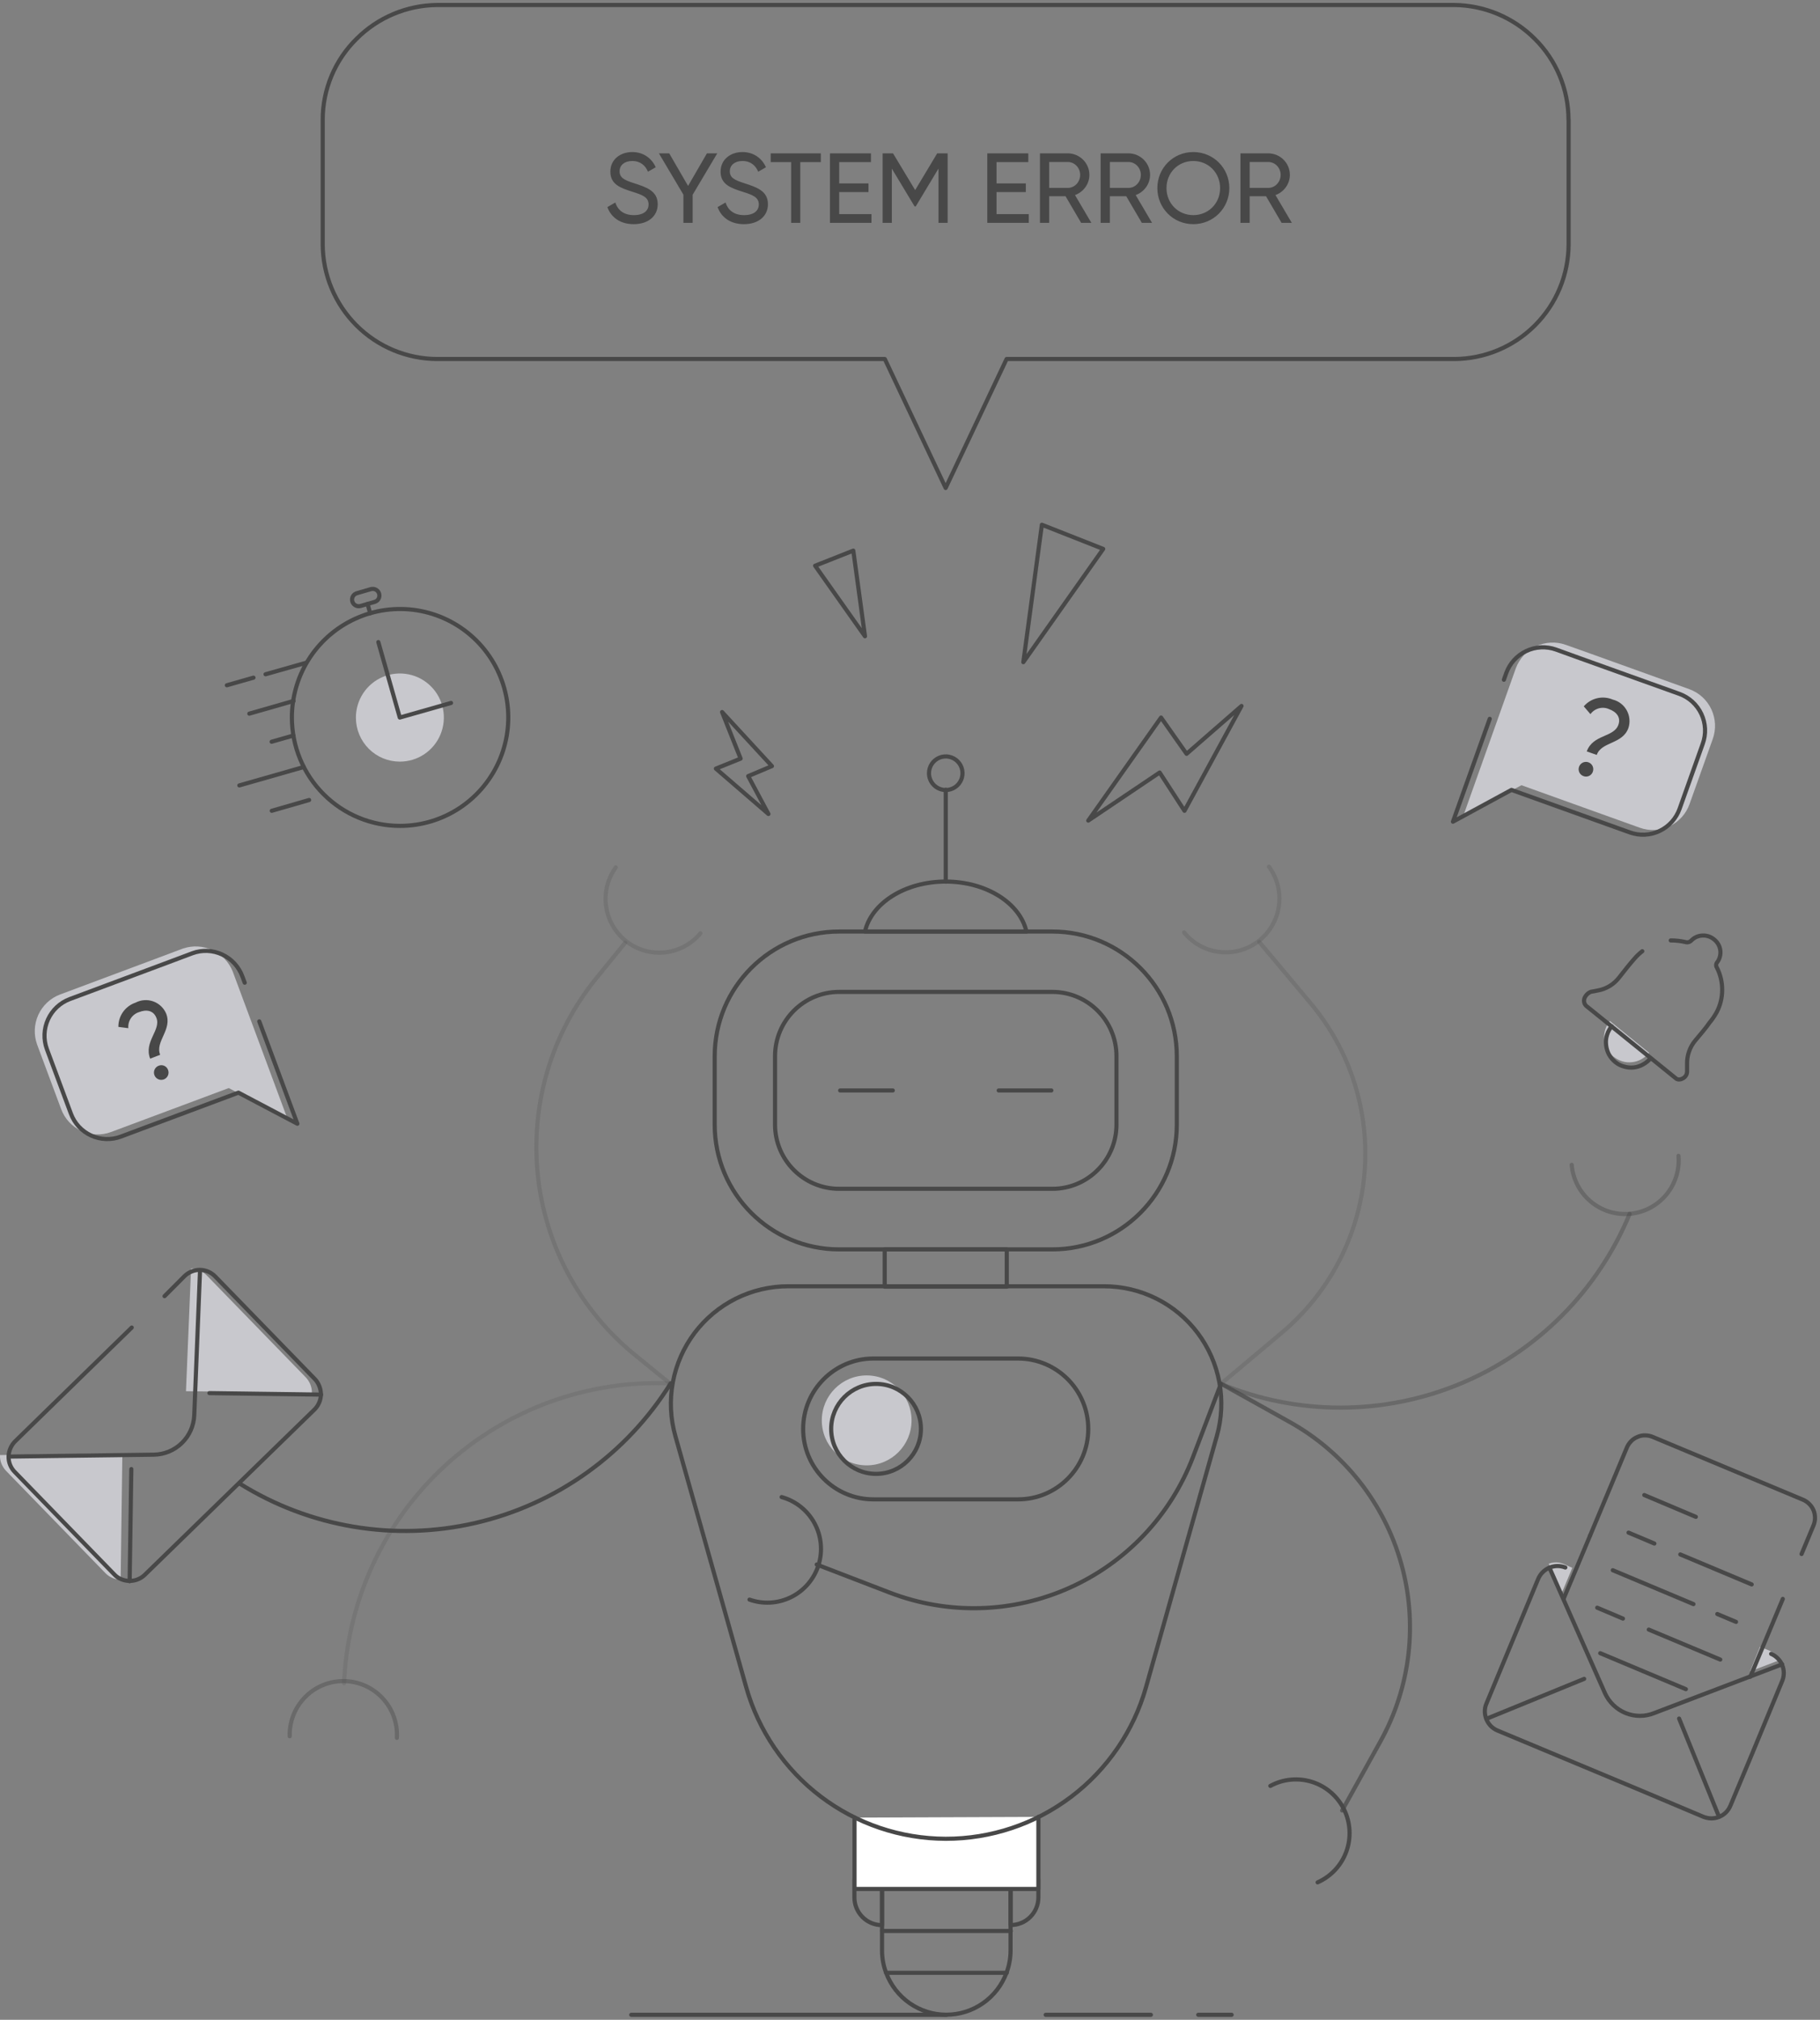 <?xml version="1.0" encoding="UTF-8"?> <svg xmlns="http://www.w3.org/2000/svg" width="440" height="488" viewBox="0 0 440 488" fill="none"><rect x="0" y="0" width="440" height="488" fill="#808080" stroke="none"/><g clip-path="url(#clip0_1015_13151)"><path d="M379.223 28.906V59.068C379.191 66.398 376.27 73.419 371.096 78.602C365.922 83.785 358.913 86.711 351.595 86.743H243.349L228.619 117.895L213.913 86.743H105.667C98.347 86.711 91.335 83.786 86.157 78.603C80.979 73.421 78.052 66.4 78.014 59.068V28.906C78.018 25.274 78.742 21.678 80.145 18.328C81.548 14.979 83.602 11.942 86.187 9.394C91.359 4.215 98.354 1.275 105.667 1.208H351.571C358.884 1.275 365.878 4.215 371.05 9.394C373.626 11.948 375.672 14.986 377.07 18.335C378.469 21.684 379.192 25.276 379.199 28.906H379.223Z" stroke="#484848" stroke-linecap="round" stroke-linejoin="round"></path><path d="M153.199 54.161C156.631 54.161 159.007 52.289 159.007 49.337C159.007 46.097 156.247 45.233 153.319 44.273C150.967 43.529 149.791 42.953 149.791 41.393C149.791 39.857 151.039 38.897 152.839 38.897C154.879 38.897 156.055 40.049 156.655 41.489L158.527 40.409C157.591 38.297 155.599 36.737 152.839 36.737C150.031 36.737 147.559 38.465 147.559 41.489C147.559 44.609 150.151 45.449 152.839 46.313C155.311 47.081 156.799 47.657 156.799 49.385C156.799 50.897 155.623 51.977 153.247 51.977C150.799 51.977 149.359 50.777 148.759 48.929L146.839 50.033C147.727 52.553 150.007 54.161 153.199 54.161ZM173.404 37.049H170.908L166.348 44.921L161.788 37.049H159.292L165.22 47.033V53.849H167.452V47.057L173.404 37.049ZM179.848 54.161C183.28 54.161 185.656 52.289 185.656 49.337C185.656 46.097 182.896 45.233 179.968 44.273C177.616 43.529 176.44 42.953 176.44 41.393C176.44 39.857 177.688 38.897 179.488 38.897C181.528 38.897 182.704 40.049 183.304 41.489L185.176 40.409C184.24 38.297 182.248 36.737 179.488 36.737C176.68 36.737 174.208 38.465 174.208 41.489C174.208 44.609 176.8 45.449 179.488 46.313C181.96 47.081 183.448 47.657 183.448 49.385C183.448 50.897 182.272 51.977 179.896 51.977C177.448 51.977 176.008 50.777 175.408 48.929L173.488 50.033C174.376 52.553 176.656 54.161 179.848 54.161ZM198.441 37.049H186.321V39.161H191.265V53.849H193.473V39.161H198.441V37.049ZM202.882 51.737V46.409H209.962V44.321H202.882V39.161H210.562V37.049H200.65V53.849H210.682V51.737H202.882ZM229.097 37.049H226.577L221.249 45.929L215.897 37.049H213.377V53.849H215.609V40.745L221.105 49.865H221.393L226.889 40.721V53.849H229.097V37.049ZM240.921 51.737V46.409H248.001V44.321H240.921V39.161H248.601V37.049H238.689V53.849H248.721V51.737H240.921ZM261.376 53.849H263.848L259.888 47.129C261.904 46.409 263.368 44.465 263.368 42.257C263.368 39.377 261.016 37.049 258.136 37.049H251.416V53.849H253.648V47.417H257.608L261.376 53.849ZM253.648 39.137H258.136C259.792 39.137 261.136 40.529 261.136 42.257C261.136 43.985 259.792 45.401 258.136 45.401H253.648V39.137ZM276.048 53.849H278.52L274.56 47.129C276.576 46.409 278.04 44.465 278.04 42.257C278.04 39.377 275.688 37.049 272.808 37.049H266.088V53.849H268.32V47.417H272.28L276.048 53.849ZM268.32 39.137H272.808C274.464 39.137 275.808 40.529 275.808 42.257C275.808 43.985 274.464 45.401 272.808 45.401H268.32V39.137ZM288.489 54.161C293.361 54.161 297.201 50.273 297.201 45.449C297.201 40.601 293.361 36.737 288.489 36.737C283.617 36.737 279.801 40.601 279.801 45.449C279.801 50.273 283.617 54.161 288.489 54.161ZM288.489 51.977C284.817 51.977 282.009 49.121 282.009 45.449C282.009 41.753 284.817 38.897 288.489 38.897C292.161 38.897 294.969 41.753 294.969 45.449C294.969 49.121 292.161 51.977 288.489 51.977ZM309.845 53.849H312.317L308.357 47.129C310.373 46.409 311.837 44.465 311.837 42.257C311.837 39.377 309.485 37.049 306.605 37.049H299.885V53.849H302.117V47.417H306.077L309.845 53.849ZM302.117 39.137H306.605C308.261 39.137 309.605 40.529 309.605 42.257C309.605 43.985 308.261 45.401 306.605 45.401H302.117V39.137Z" fill="#484848"></path><path d="M213.238 447.671V465.131C211.466 465.131 209.768 464.426 208.516 463.172C207.263 461.917 206.56 460.216 206.56 458.442V454.336C206.566 452.567 207.272 450.871 208.524 449.622C209.776 448.373 211.471 447.671 213.238 447.671V447.671Z" stroke="#484848" stroke-linecap="round" stroke-linejoin="round"></path><path d="M244.362 465.107V447.647C246.133 447.647 247.831 448.352 249.084 449.607C250.336 450.861 251.04 452.562 251.04 454.337V458.442C251.033 460.212 250.327 461.907 249.075 463.156C247.823 464.405 246.128 465.107 244.362 465.107V465.107Z" stroke="#484848" stroke-linecap="round" stroke-linejoin="round"></path><path d="M213.238 441.828V471.193C213.23 473.057 213.565 474.907 214.226 476.65V476.65C215.331 479.622 217.317 482.185 219.918 483.995C222.518 485.804 225.609 486.774 228.775 486.774C231.942 486.774 235.033 485.804 237.633 483.995C240.234 482.185 242.22 479.622 243.325 476.65C243.986 474.907 244.321 473.057 244.313 471.193V441.731" stroke="#484848" stroke-linecap="round" stroke-linejoin="round"></path><path d="M214.226 476.65H243.397" stroke="#484848" stroke-linecap="round" stroke-linejoin="round"></path><path d="M213.238 466.532H244.385" stroke="#484848" stroke-linecap="round" stroke-linejoin="round"></path><path d="M213.238 456.389H244.385" stroke="#484848" stroke-linecap="round" stroke-linejoin="round"></path><path d="M213.238 446.247H244.385" stroke="#484848" stroke-linecap="round" stroke-linejoin="round"></path><path d="M251.039 438.978V456.389H206.584V439.147" fill="white"></path><path d="M251.039 438.978V456.389H206.584V439.147" stroke="#484848" stroke-linecap="round" stroke-linejoin="round"></path><path d="M228.619 444.266C217.703 444.236 207.095 440.647 198.396 434.042C189.697 427.437 183.381 418.175 180.402 407.657L163.285 346.995C162.075 342.766 161.863 338.314 162.664 333.989C163.465 329.665 165.258 325.585 167.902 322.073C170.546 318.561 173.968 315.712 177.898 313.751C181.829 311.789 186.16 310.77 190.552 310.771H266.903C271.294 310.77 275.625 311.789 279.556 313.751C283.487 315.712 286.909 318.561 289.552 322.073C292.196 325.585 293.989 329.665 294.79 333.989C295.592 338.314 295.379 342.766 294.169 346.995L277.052 407.657C274.063 418.211 267.715 427.499 258.972 434.107C250.229 440.716 239.571 444.283 228.619 444.266V444.266Z" stroke="#484848" stroke-linecap="round" stroke-linejoin="round"></path><path d="M243.397 301.861H213.889V310.868H243.397V301.861Z" stroke="#484848" stroke-linecap="round" stroke-linejoin="round"></path><path d="M228.619 190.873C229.421 190.878 230.206 190.644 230.876 190.201C231.545 189.758 232.068 189.126 232.378 188.385C232.688 187.644 232.772 186.828 232.618 186.039C232.465 185.251 232.081 184.525 231.515 183.956C230.95 183.386 230.228 182.997 229.442 182.839C228.656 182.68 227.84 182.759 227.099 183.065C226.357 183.372 225.723 183.892 225.277 184.559C224.831 185.227 224.593 186.012 224.593 186.816C224.593 187.888 225.016 188.916 225.77 189.676C226.525 190.436 227.549 190.866 228.619 190.873Z" stroke="#484848" stroke-linecap="round" stroke-linejoin="round"></path><path d="M254.415 225.067H202.871C186.254 225.067 172.784 238.561 172.784 255.205V271.723C172.784 288.368 186.254 301.861 202.871 301.861H254.415C271.031 301.861 284.502 288.368 284.502 271.723V255.205C284.502 238.561 271.031 225.067 254.415 225.067Z" stroke="#484848" stroke-linecap="round" stroke-linejoin="round"></path><path d="M269.916 271.699V255.181C269.916 246.605 262.976 239.653 254.415 239.653H202.871C194.31 239.653 187.37 246.605 187.37 255.181V271.699C187.37 280.275 194.31 287.227 202.871 287.227H254.415C262.976 287.227 269.916 280.275 269.916 271.699Z" stroke="#484848" stroke-linecap="round" stroke-linejoin="round"></path><path d="M203.112 263.464H215.841" stroke="#484848" stroke-linecap="round" stroke-linejoin="round"></path><path d="M241.444 263.464H254.174" stroke="#484848" stroke-linecap="round" stroke-linejoin="round"></path><path d="M248.146 225.067H209.115C210.658 218.233 218.759 212.993 228.619 212.993C238.479 212.993 246.604 218.233 248.146 225.067Z" stroke="#484848" stroke-linecap="round" stroke-linejoin="round"></path><path d="M228.643 213.017V190.824" stroke="#484848" stroke-linecap="round" stroke-linejoin="round"></path><path d="M246.121 328.231H211.14C201.767 328.231 194.168 335.843 194.168 345.232V345.256C194.168 354.646 201.767 362.257 211.14 362.257H246.121C255.495 362.257 263.094 354.646 263.094 345.256V345.232C263.094 335.843 255.495 328.231 246.121 328.231Z" stroke="#484848" stroke-linecap="round" stroke-linejoin="round"></path><path d="M209.525 354.046C215.517 354.046 220.374 349.181 220.374 343.179C220.374 337.178 215.517 332.312 209.525 332.312C203.533 332.312 198.676 337.178 198.676 343.179C198.676 349.181 203.533 354.046 209.525 354.046Z" fill="#C8C8CD"></path><path d="M211.791 356.099C217.783 356.099 222.64 351.234 222.64 345.232C222.64 339.231 217.783 334.365 211.791 334.365C205.8 334.365 200.942 339.231 200.942 345.232C200.942 351.234 205.8 356.099 211.791 356.099Z" stroke="#484848" stroke-linecap="round" stroke-linejoin="round"></path><path d="M318.543 454.795C320.141 454.088 321.579 453.064 322.772 451.785C323.966 450.507 324.889 449 325.486 447.355C326.083 445.71 326.343 443.962 326.249 442.214C326.155 440.467 325.709 438.756 324.939 437.185C324.169 435.614 323.089 434.215 321.766 433.073C320.443 431.93 318.903 431.067 317.238 430.535C315.573 430.003 313.819 429.814 312.079 429.978C310.34 430.143 308.651 430.657 307.115 431.492" stroke="#484848" stroke-linecap="round" stroke-linejoin="round"></path><path opacity="0.4" d="M379.97 281.431C380.258 284.86 381.894 288.035 384.519 290.257C387.143 292.478 390.541 293.564 393.965 293.276C397.389 292.988 400.559 291.349 402.776 288.72C404.994 286.091 406.078 282.687 405.79 279.257" stroke="#484848" stroke-linecap="round" stroke-linejoin="round"></path><path opacity="0.2" d="M169.336 225.502C167.182 228.089 164.11 229.736 160.767 230.097C157.423 230.458 154.071 229.504 151.416 227.437C148.762 225.37 147.012 222.35 146.537 219.016C146.061 215.682 146.897 212.293 148.868 209.564" stroke="#484848" stroke-linecap="round" stroke-linejoin="round"></path><path d="M181.198 386.478C182.84 387.059 184.582 387.302 186.32 387.193C188.058 387.084 189.757 386.626 191.314 385.846C192.872 385.065 194.256 383.979 195.386 382.651C196.515 381.323 197.366 379.781 197.887 378.116C198.409 376.452 198.59 374.7 198.421 372.963C198.252 371.227 197.735 369.543 196.902 368.011C196.069 366.479 194.936 365.131 193.572 364.047C192.208 362.963 190.639 362.165 188.961 361.702" stroke="#484848" stroke-linecap="round" stroke-linejoin="round"></path><path opacity="0.2" d="M286.261 225.284C288.395 227.921 291.474 229.617 294.84 230.009C298.205 230.4 301.591 229.458 304.271 227.381C306.952 225.305 308.715 222.261 309.183 218.9C309.651 215.538 308.788 212.127 306.778 209.395" stroke="#484848" stroke-linecap="round" stroke-linejoin="round"></path><path d="M185.778 196.668L173.073 185.705L179.052 183.29L174.568 172.037L186.622 185.101L180.884 187.516L185.778 196.668Z" stroke="#484848" stroke-linecap="round" stroke-linejoin="round"></path><path d="M300.148 170.563L286.358 195.896L280.355 186.647L263.094 198.262L280.693 173.365L286.864 182.131L300.148 170.563Z" stroke="#484848" stroke-linecap="round" stroke-linejoin="round"></path><path d="M247.399 159.986L251.883 126.781L266.71 132.625L247.399 159.986Z" stroke="#484848" stroke-linecap="round" stroke-linejoin="round"></path><path d="M209.115 153.732L197.061 136.683L206.295 133.036L209.115 153.732Z" stroke="#484848" stroke-linecap="round" stroke-linejoin="round"></path><g opacity="0.4"><path opacity="0.4" d="M83.174 406.691C83.601 396.74 85.983 386.972 90.182 377.944C94.381 368.917 100.316 360.807 107.646 354.078C114.977 347.35 123.56 342.135 132.904 338.731C142.249 335.328 152.171 333.803 162.104 334.244V334.244" stroke="#484848" stroke-linecap="round" stroke-linejoin="round"></path></g><path opacity="0.4" d="M393.977 293.288C386.302 311.859 371.577 326.616 353.041 334.315C334.506 342.013 313.676 342.023 295.134 334.341V334.341" stroke="#484848" stroke-linecap="round" stroke-linejoin="round"></path><path opacity="0.2" d="M304.463 227.603L316.903 242.455C326.499 253.911 331.16 268.716 329.863 283.614C328.565 298.512 321.415 312.285 309.984 321.904L295.157 334.365" stroke="#484848" stroke-linecap="round" stroke-linejoin="round"></path><path opacity="0.7" d="M324.473 437.432L333.683 420.818C337.315 414.303 339.63 407.134 340.493 399.722C341.357 392.31 340.752 384.8 338.714 377.622C336.677 370.444 333.246 363.739 328.618 357.891C323.99 352.043 318.256 347.167 311.744 343.541L295.157 334.292" stroke="#484848" stroke-linecap="round" stroke-linejoin="round"></path><path d="M57.86 358.393C74.884 369.04 95.433 372.478 114.987 367.949C134.541 363.42 151.498 351.296 162.128 334.244" stroke="#484848" stroke-linecap="round" stroke-linejoin="round"></path><path opacity="0.2" d="M151.135 227.772L144.143 236.369C133.341 249.679 128.258 266.742 130.012 283.805C131.766 300.869 140.214 316.536 153.497 327.362L162.104 334.365" stroke="#484848" stroke-linecap="round" stroke-linejoin="round"></path><path d="M197.447 378.002L215.166 384.812C229.205 390.19 244.8 389.767 258.528 383.637C272.256 377.506 282.993 366.169 288.383 352.115L295.158 334.365" stroke="#484848" stroke-linecap="round" stroke-linejoin="round"></path><path opacity="0.4" d="M70.034 419.489C69.99 417.74 70.299 415.999 70.942 414.372C71.586 412.744 72.551 411.264 73.78 410.02C75.009 408.775 76.477 407.793 78.094 407.13C79.712 406.468 81.446 406.14 83.194 406.166C84.941 406.193 86.665 406.572 88.262 407.282C89.859 407.992 91.297 409.018 92.488 410.299C93.68 411.579 94.601 413.087 95.196 414.733C95.791 416.379 96.048 418.128 95.951 419.876" stroke="#484848" stroke-linecap="round" stroke-linejoin="round"></path><path d="M152.605 486.792H228.811" stroke="#484848" stroke-linecap="round" stroke-linejoin="round"></path><path d="M252.799 486.792H278.234" stroke="#484848" stroke-linecap="round" stroke-linejoin="round"></path><path d="M289.685 486.792H297.761" stroke="#484848" stroke-linecap="round" stroke-linejoin="round"></path><path d="M366.446 161.508L353.668 197.393L367.82 189.714L396.412 199.977C397.579 200.398 398.817 200.584 400.055 200.524C401.294 200.464 402.508 200.159 403.628 199.627C404.749 199.095 405.753 198.347 406.583 197.425C407.414 196.502 408.054 195.425 408.467 194.254L414.06 178.581C414.481 177.416 414.669 176.178 414.612 174.94C414.556 173.702 414.256 172.487 413.729 171.366C413.203 170.244 412.461 169.237 411.545 168.403C410.63 167.57 409.559 166.925 408.394 166.507L384.407 157.885L378.5 155.784C376.143 154.96 373.557 155.099 371.301 156.17C369.045 157.241 367.301 159.158 366.446 161.508Z" fill="#C8C8CD"></path><path d="M360.154 173.679L351.258 198.528L365.409 190.848L394.001 201.112C395.166 201.533 396.403 201.721 397.64 201.662C398.877 201.604 400.091 201.301 401.211 200.772C402.331 200.242 403.336 199.496 404.167 198.576C404.999 197.657 405.64 196.581 406.056 195.413L411.649 179.716C412.07 178.551 412.258 177.313 412.202 176.075C412.145 174.837 411.845 173.622 411.318 172.5C410.792 171.379 410.05 170.372 409.134 169.538C408.219 168.704 407.148 168.06 405.983 167.641L382.068 159.069L376.186 156.943C375.019 156.526 373.782 156.342 372.544 156.404C371.307 156.465 370.094 156.77 368.974 157.302C367.854 157.834 366.85 158.581 366.02 159.502C365.189 160.422 364.547 161.498 364.131 162.667L363.577 164.236" stroke="#484848" stroke-linecap="round" stroke-linejoin="round"></path><path d="M391.253 175.127C391.904 173.34 390.819 171.988 389.011 171.336C388.236 170.986 387.364 170.915 386.542 171.135C385.721 171.355 385 171.852 384.503 172.543L382.888 170.66C383.73 169.681 384.86 168.994 386.116 168.699C387.373 168.404 388.69 168.515 389.879 169.018C390.593 169.194 391.262 169.516 391.846 169.963C392.431 170.41 392.917 170.973 393.274 171.616C393.631 172.26 393.852 172.97 393.924 173.703C393.995 174.436 393.915 175.176 393.688 175.876C392.266 179.861 387.179 179.136 386.022 182.396L383.611 181.551C385.106 177.397 390.168 178.194 391.253 175.127ZM381.754 185.246C381.833 185.026 381.953 184.824 382.11 184.652C382.266 184.479 382.455 184.34 382.666 184.241C382.877 184.142 383.105 184.086 383.338 184.076C383.57 184.066 383.802 184.103 384.021 184.183C384.24 184.261 384.441 184.382 384.614 184.539C384.786 184.696 384.925 184.885 385.024 185.096C385.123 185.308 385.178 185.536 385.188 185.769C385.198 186.002 385.162 186.234 385.081 186.453C385.006 186.675 384.887 186.879 384.731 187.053C384.575 187.227 384.386 187.368 384.174 187.468C383.962 187.567 383.733 187.622 383.5 187.631C383.266 187.639 383.033 187.6 382.815 187.516C382.596 187.438 382.394 187.317 382.222 187.16C382.05 187.003 381.911 186.814 381.812 186.602C381.713 186.391 381.657 186.163 381.648 185.93C381.638 185.697 381.674 185.464 381.754 185.246Z" fill="#484848"></path><path d="M56.245 234.678L69.528 270.394L55.304 262.884L26.832 273.51C25.677 273.938 24.448 274.135 23.217 274.088C21.986 274.04 20.776 273.751 19.656 273.235C18.537 272.719 17.53 271.987 16.693 271.081C15.856 270.176 15.205 269.113 14.778 267.955L8.968 252.355C8.124 250.017 8.232 247.439 9.27 245.179C10.307 242.92 12.191 241.16 14.513 240.281L38.38 231.37L44.239 229.172C46.564 228.388 49.099 228.521 51.33 229.544C53.56 230.567 55.318 232.403 56.245 234.678Z" fill="#C8C8CD"></path><path d="M62.681 246.777L71.891 271.505L57.643 263.995L29.195 274.621C28.04 275.049 26.811 275.246 25.58 275.198C24.348 275.151 23.138 274.862 22.019 274.346C20.899 273.83 19.892 273.098 19.055 272.192C18.218 271.286 17.568 270.224 17.141 269.066L11.331 253.466C10.479 251.131 10.58 248.553 11.614 246.292C12.648 244.032 14.53 242.271 16.852 241.392L40.671 232.505L46.529 230.307C48.867 229.456 51.445 229.565 53.703 230.61C55.961 231.655 57.715 233.551 58.583 235.886L59.162 237.431" stroke="#484848" stroke-linecap="round" stroke-linejoin="round"></path><path d="M37.802 245.908C37.103 244.121 35.391 243.831 33.631 244.531C32.818 244.783 32.116 245.306 31.642 246.014C31.168 246.721 30.951 247.571 31.027 248.419L28.617 248.105C28.601 246.811 28.997 245.545 29.747 244.49C30.496 243.436 31.561 242.647 32.787 242.237C33.44 241.899 34.154 241.698 34.887 241.648C35.62 241.598 36.355 241.699 37.047 241.946C37.74 242.193 38.373 242.58 38.91 243.083C39.446 243.586 39.873 244.194 40.164 244.87C41.732 248.782 37.44 251.607 38.718 254.843L36.307 255.785C34.692 251.68 39.007 248.83 37.802 245.908ZM37.344 259.794C37.258 259.578 37.215 259.347 37.218 259.115C37.221 258.883 37.27 258.654 37.362 258.441C37.454 258.228 37.587 258.035 37.754 257.873C37.92 257.712 38.117 257.585 38.332 257.499C38.547 257.406 38.778 257.358 39.012 257.358C39.245 257.358 39.477 257.406 39.691 257.498C39.906 257.591 40.099 257.727 40.259 257.897C40.419 258.068 40.543 258.269 40.623 258.49C40.708 258.705 40.75 258.936 40.747 259.168C40.743 259.4 40.694 259.629 40.603 259.842C40.511 260.055 40.378 260.247 40.212 260.409C40.046 260.571 39.849 260.698 39.634 260.784C39.419 260.869 39.189 260.912 38.957 260.908C38.726 260.905 38.497 260.856 38.284 260.764C38.072 260.672 37.879 260.539 37.718 260.372C37.556 260.206 37.429 260.009 37.344 259.794Z" fill="#484848"></path><path d="M398.678 254.36C398.18 254.995 397.556 255.521 396.846 255.906C396.149 256.301 395.377 256.548 394.58 256.63C393.77 256.734 392.948 256.66 392.169 256.413C391.41 256.17 390.7 255.794 390.072 255.302C389.45 254.796 388.934 254.172 388.553 253.466C388.176 252.762 387.939 251.991 387.854 251.196C387.75 250.385 387.824 249.561 388.071 248.782C388.307 248.013 388.692 247.3 389.204 246.681L398.678 254.36Z" fill="#C8C8CD"></path><path d="M399.04 255.688C398.531 256.301 397.909 256.809 397.208 257.185C396.511 257.58 395.74 257.826 394.944 257.909C394.147 257.992 393.342 257.91 392.579 257.668C391.809 257.464 391.093 257.093 390.482 256.582C389.868 256.068 389.353 255.446 388.963 254.746C388.594 254.04 388.365 253.269 388.288 252.476C388.184 251.665 388.258 250.841 388.505 250.061C388.737 249.291 389.122 248.577 389.638 247.96" stroke="#484848" stroke-linecap="round" stroke-linejoin="round"></path><path d="M397.039 229.825C396.333 230.366 395.687 230.982 395.11 231.66C393.809 233.133 392.579 234.727 391.398 236.224C390.126 237.854 388.297 238.955 386.263 239.315C385.684 239.46 385.154 239.508 384.599 239.629C384.246 239.772 383.927 239.986 383.659 240.257C383.384 240.54 383.171 240.877 383.032 241.247C382.924 241.601 382.924 241.979 383.032 242.334C383.155 242.683 383.382 242.987 383.683 243.203L384.358 243.734L405.284 260.638C405.504 260.763 405.755 260.821 406.007 260.808C406.271 260.798 406.527 260.723 406.755 260.59C407.108 260.436 407.403 260.174 407.599 259.842C407.796 259.515 407.889 259.136 407.864 258.755C407.864 258.224 407.864 257.596 407.864 257.089C407.811 254.989 408.532 252.943 409.889 251.341C411.046 249.941 412.3 248.54 413.288 247.091C413.961 246.292 414.551 245.426 415.048 244.507C415.91 242.852 416.357 241.012 416.35 239.146C416.354 237.283 415.916 235.445 415.072 233.785C414.934 233.579 414.874 233.331 414.903 233.085C414.918 232.839 415.021 232.608 415.193 232.433C415.788 231.596 416.038 230.561 415.89 229.544C415.742 228.527 415.207 227.606 414.397 226.975C413.615 226.322 412.617 225.986 411.601 226.033C410.582 226.067 409.616 226.49 408.9 227.216C408.719 227.416 408.483 227.559 408.222 227.627C407.961 227.696 407.686 227.687 407.43 227.603C406.275 227.342 405.094 227.212 403.91 227.216" stroke="#484848" stroke-linecap="round" stroke-linejoin="round"></path><path d="M49.928 308.091L73.916 332.771C74.887 333.782 75.424 335.135 75.411 336.538L44.962 336.128L46.191 306.497C46.886 306.503 47.574 306.642 48.217 306.908C48.853 307.197 49.432 307.598 49.928 308.091Z" fill="#C8C8CD"></path><path d="M29.581 351.148L29.171 381.648C28.477 381.647 27.791 381.504 27.153 381.231C26.515 380.957 25.939 380.557 25.459 380.055L1.471 355.374C0.987 354.863 0.602 354.265 0.338 353.612C0.082 352.959 -0.033 352.259 0 351.559L29.581 351.148Z" fill="#C8C8CD"></path><path d="M39.779 313.162L44.6 308.332C45.608 307.353 46.957 306.807 48.361 306.811C49.052 306.825 49.733 306.975 50.366 307.252C50.999 307.53 51.571 307.93 52.05 308.429L76.037 333.109C76.537 333.6 76.923 334.193 77.171 334.848C77.441 335.481 77.581 336.163 77.581 336.852C77.581 337.541 77.441 338.223 77.171 338.857C76.9 339.498 76.507 340.08 76.013 340.571L35.029 380.465C34.283 381.195 33.336 381.686 32.31 381.875C31.284 382.064 30.225 381.943 29.267 381.528C28.622 381.267 28.045 380.863 27.58 380.344L3.592 355.664C3.101 355.174 2.713 354.591 2.452 353.947C2.192 353.304 2.063 352.615 2.073 351.921C2.11 350.519 2.689 349.185 3.689 348.202L31.847 320.745" stroke="#484848" stroke-linecap="round" stroke-linejoin="round"></path><path d="M2.17 351.921L37.175 351.462C39.715 351.427 42.145 350.419 43.965 348.645C45.786 346.871 46.858 344.466 46.963 341.924L48.361 306.908" stroke="#484848" stroke-linecap="round" stroke-linejoin="round"></path><path d="M31.751 354.94L31.341 382.035" stroke="#484848" stroke-linecap="round" stroke-linejoin="round"></path><path d="M77.629 336.949L50.627 336.587" stroke="#484848" stroke-linecap="round" stroke-linejoin="round"></path><path d="M96.65 184.014C98.754 184.019 100.812 183.398 102.563 182.231C104.315 181.064 105.681 179.402 106.49 177.457C107.298 175.511 107.512 173.369 107.105 171.302C106.697 169.234 105.686 167.334 104.201 165.843C102.715 164.351 100.82 163.334 98.757 162.921C96.694 162.508 94.555 162.718 92.611 163.523C90.667 164.329 89.005 165.693 87.836 167.445C86.667 169.197 86.043 171.257 86.043 173.364C86.039 174.762 86.311 176.146 86.843 177.438C87.375 178.73 88.156 179.904 89.141 180.893C90.126 181.883 91.297 182.668 92.585 183.203C93.874 183.738 95.255 184.014 96.65 184.014Z" fill="#C8C8CD"></path><path d="M96.698 199.542C101.874 199.547 106.934 198.014 111.24 195.136C115.545 192.259 118.901 188.167 120.884 183.379C122.867 178.59 123.387 173.32 122.378 168.235C121.37 163.15 118.878 158.479 115.219 154.813C111.559 151.148 106.896 148.652 101.82 147.641C96.743 146.631 91.482 147.152 86.701 149.138C81.921 151.124 77.836 154.486 74.963 158.799C72.091 163.111 70.56 168.181 70.565 173.365C70.565 180.307 73.318 186.966 78.219 191.875C83.12 196.784 89.767 199.542 96.698 199.542V199.542Z" stroke="#484848" stroke-linecap="round" stroke-linejoin="round"></path><path d="M88.863 145.932L89.49 148.177" stroke="#484848" stroke-linecap="round" stroke-linejoin="round"></path><path d="M89.683 142.333L86.283 143.324C86.08 143.379 85.89 143.475 85.723 143.605C85.557 143.735 85.418 143.897 85.315 144.081C85.212 144.265 85.147 144.468 85.122 144.678C85.098 144.888 85.116 145.101 85.174 145.304C85.292 145.712 85.566 146.057 85.936 146.265C86.306 146.473 86.742 146.527 87.151 146.415L90.575 145.425C90.776 145.366 90.964 145.269 91.127 145.138C91.291 145.006 91.427 144.844 91.528 144.66C91.629 144.476 91.692 144.274 91.715 144.065C91.737 143.857 91.719 143.646 91.66 143.444C91.542 143.036 91.268 142.691 90.898 142.483C90.528 142.275 90.092 142.222 89.683 142.333V142.333Z" stroke="#484848" stroke-linecap="round" stroke-linejoin="round"></path><path d="M64.2 162.908L73.844 160.179" stroke="#484848" stroke-linecap="round" stroke-linejoin="round"></path><path d="M54.846 165.564L61.283 163.729" stroke="#484848" stroke-linecap="round" stroke-linejoin="round"></path><path d="M60.27 172.423L70.975 169.356" stroke="#484848" stroke-linecap="round" stroke-linejoin="round"></path><path d="M65.671 179.209L70.927 177.711" stroke="#484848" stroke-linecap="round" stroke-linejoin="round"></path><path d="M57.86 189.762L73.434 185.318" stroke="#484848" stroke-linecap="round" stroke-linejoin="round"></path><path d="M65.695 195.896L74.736 193.288" stroke="#484848" stroke-linecap="round" stroke-linejoin="round"></path><path d="M91.467 155.132L96.65 173.365L109.042 169.839" stroke="#484848" stroke-linecap="round" stroke-linejoin="round"></path><path d="M380.115 378.799L377.56 384.909L374.426 377.809C375.535 377.383 376.763 377.383 377.873 377.809L380.115 378.799Z" fill="#C8C8CD"></path><path d="M430.188 401.112L423.076 403.841L425.487 397.876L427.632 398.746C428.749 399.188 429.66 400.032 430.188 401.112Z" fill="#C8C8CD"></path><path d="M374.594 378.775L387.998 409.058C388.988 411.245 390.773 412.972 392.989 413.887C395.215 414.792 397.706 414.792 399.932 413.887L430.863 402.103" stroke="#484848" stroke-linecap="round" stroke-linejoin="round"></path><path d="M382.984 405.628L359.334 415.288" stroke="#484848" stroke-linecap="round" stroke-linejoin="round"></path><path d="M431.008 386.309L423.148 405.121" stroke="#484848" stroke-linecap="round" stroke-linejoin="round"></path><path d="M384.43 370.975L393.326 349.699C393.575 349.133 393.927 348.617 394.363 348.178C394.8 347.735 395.326 347.389 395.906 347.164C396.474 346.91 397.092 346.786 397.714 346.802C398.343 346.802 398.965 346.925 399.546 347.164L435.853 362.329C437.013 362.813 437.939 363.732 438.433 364.889C438.909 366.058 438.909 367.367 438.433 368.536L435.54 375.466" stroke="#484848" stroke-linecap="round" stroke-linejoin="round"></path><path d="M378.042 386.213L384.43 370.975" stroke="#484848" stroke-linecap="round" stroke-linejoin="round"></path><path d="M397.521 361.219L409.985 366.483" stroke="#484848" stroke-linecap="round" stroke-linejoin="round"></path><path d="M406.224 375.563L423.486 382.808" stroke="#484848" stroke-linecap="round" stroke-linejoin="round"></path><path d="M393.712 370.298L399.956 372.931" stroke="#484848" stroke-linecap="round" stroke-linejoin="round"></path><path d="M415.168 389.956L419.701 391.863" stroke="#484848" stroke-linecap="round" stroke-linejoin="round"></path><path d="M389.903 379.378L409.407 387.565" stroke="#484848" stroke-linecap="round" stroke-linejoin="round"></path><path d="M398.606 393.723L415.892 400.967" stroke="#484848" stroke-linecap="round" stroke-linejoin="round"></path><path d="M386.142 388.434L392.362 391.066" stroke="#484848" stroke-linecap="round" stroke-linejoin="round"></path><path d="M386.865 399.422L407.574 408.115" stroke="#484848" stroke-linecap="round" stroke-linejoin="round"></path><path d="M428.187 399.591C428.785 399.842 429.326 400.212 429.778 400.678C430.252 401.132 430.622 401.684 430.863 402.296C431.117 402.904 431.248 403.556 431.248 404.215C431.248 404.875 431.117 405.527 430.863 406.135L423.872 423.039L423.148 424.778L418.327 436.297C418.071 436.901 417.703 437.45 417.242 437.915C416.298 438.829 415.035 439.34 413.722 439.34C413.07 439.321 412.426 439.19 411.818 438.954L402.873 435.186L396.75 432.602L362.034 418.113C361.432 417.857 360.883 417.488 360.419 417.026C359.501 416.081 358.983 414.819 358.972 413.501C358.962 412.844 359.094 412.194 359.358 411.593L371.846 381.528C372.354 380.287 373.33 379.297 374.562 378.773C375.794 378.249 377.183 378.232 378.428 378.726" stroke="#484848" stroke-linecap="round" stroke-linejoin="round"></path><path d="M405.935 415.215L415.578 438.93" stroke="#484848" stroke-linecap="round" stroke-linejoin="round"></path></g><defs><clipPath id="clip0_1015_13151"><rect width="440" height="488" fill="white"></rect></clipPath></defs></svg> 